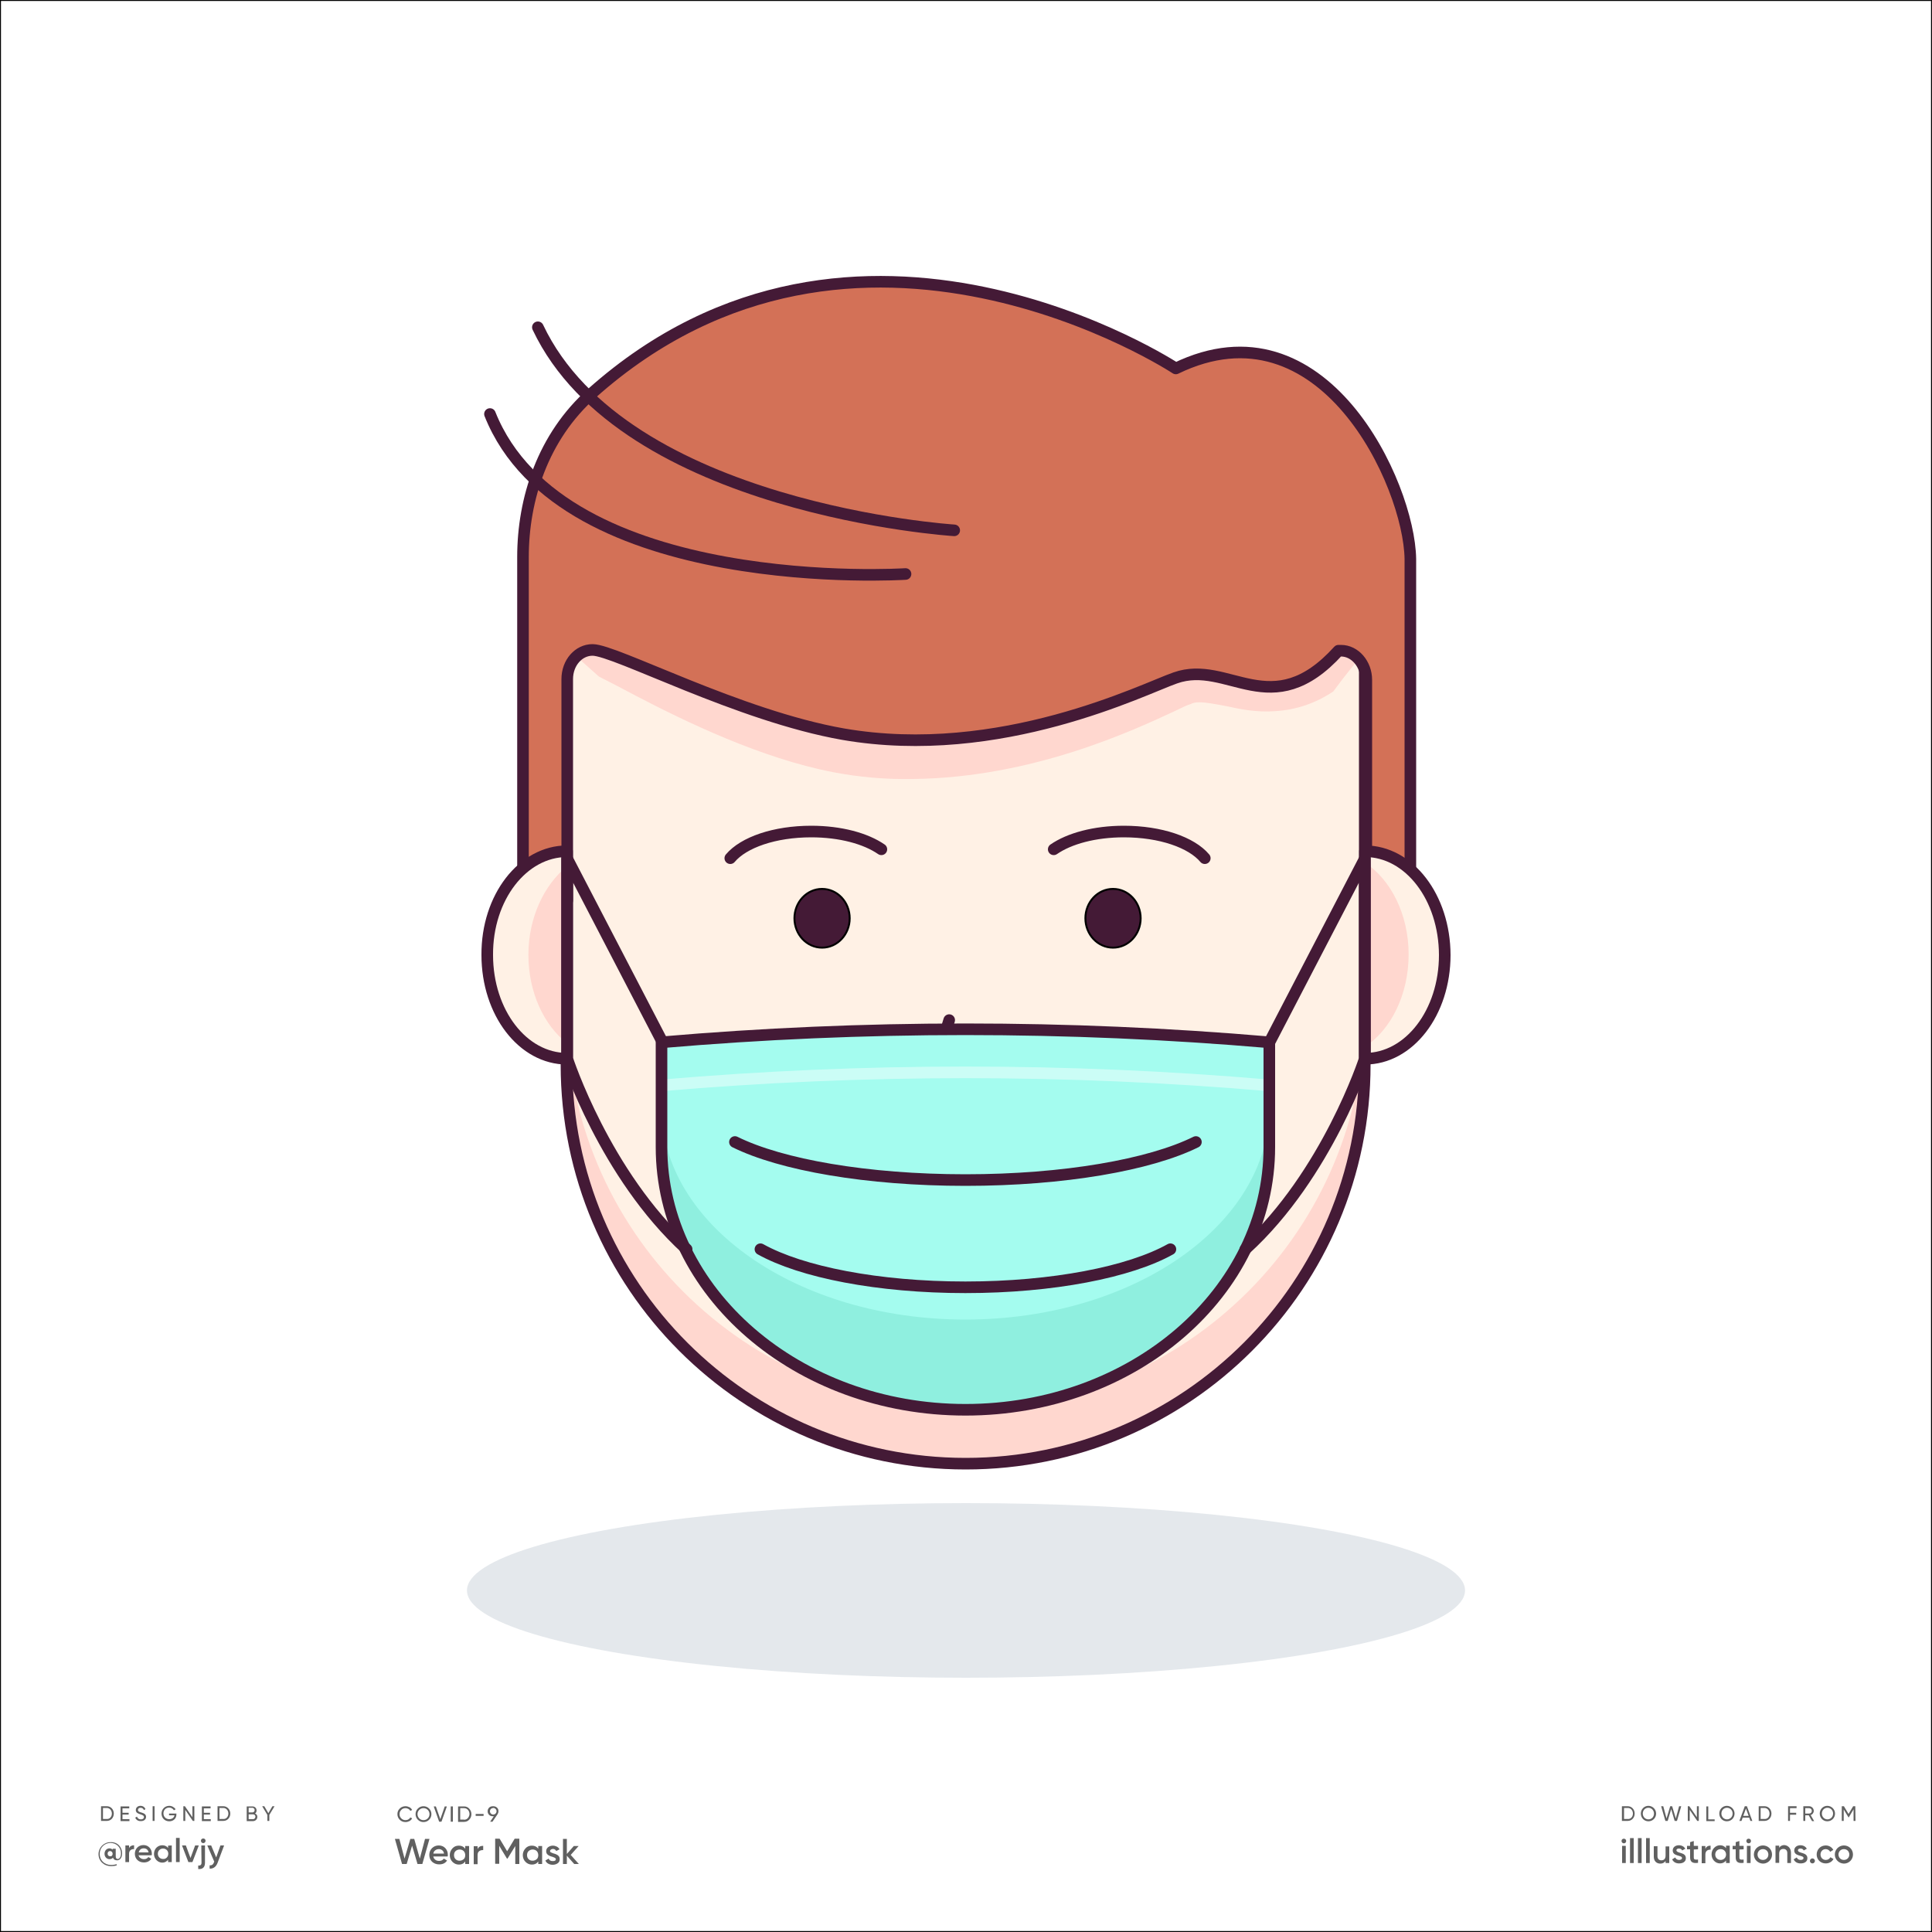 <?xml version="1.0" encoding="utf-8"?>
<!-- Generator: Adobe Illustrator 24.1.0, SVG Export Plug-In . SVG Version: 6.00 Build 0)  -->
<svg version="1.1" id="Layer_1" xmlns="http://www.w3.org/2000/svg" xmlns:xlink="http://www.w3.org/1999/xlink" x="0px" y="0px"
	 viewBox="0 0 1000 1000" style="enable-background:new 0 0 1000 1000;" xml:space="preserve">
<rect x="0" y="0" width="1000" height="1000" fill="#808080" stroke="none"/>
<style type="text/css">
	.st0{fill:#FFFFFF;stroke:#000000;stroke-miterlimit:10;}
	.st1{fill:#606060;}
	.st2{fill:#E4E8EC;}
	.st3{fill:#FFF1E5;}
	.st4{fill:#FFD7CF;}
	.st5{fill:none;stroke:#441A36;stroke-width:6;stroke-linecap:round;stroke-linejoin:round;stroke-miterlimit:10;}
	.st6{opacity:0.34;}
	.st7{fill:#231A17;}
	.st8{fill:#D37157;}
	.st9{fill:none;stroke:#000000;stroke-width:2;stroke-linecap:round;stroke-linejoin:round;stroke-miterlimit:10;}
	.st10{fill:#441A36;}
	.st11{fill:#A4FCEF;}
	.st12{fill:#8FEFDF;}
	.st13{opacity:0.43;fill:none;stroke:#FFFFFF;stroke-width:6;stroke-linecap:round;stroke-linejoin:round;stroke-miterlimit:10;}
</style>
<rect class="st0" width="1000" height="1000"/>
<g>
	<g>
		<g>
			<g>
				<path class="st1" d="M63.2,959.2c0,2.5-1.2,3.7-2.6,3.7c-1.1,0-1.9-0.5-2.1-1.4c-0.4,0.5-1,0.8-1.8,0.8c-1.5,0-2.6-1.2-2.6-2.8
					s1.1-2.8,2.6-2.8c0.7,0,1.2,0.3,1.6,0.7v-0.5h1.6v3.9c0,0.8,0.3,1.4,1,1.4c0.9,0,1.7-0.9,1.7-3c0-3-2.3-5.3-5.4-5.3
					c-3.1,0-5.6,2.4-5.6,5.7s2.5,5.7,5.9,5.7c1.1,0,2.1-0.2,2.9-0.4v0.6c-0.8,0.3-1.7,0.4-2.9,0.4c-3.7,0-6.5-2.6-6.5-6.2
					c0-3.4,2.7-6.2,6.2-6.2C61.1,953.3,63.2,956.4,63.2,959.2z M58.3,959.5c0-0.8-0.6-1.4-1.3-1.4c-0.8,0-1.3,0.5-1.3,1.4
					c0,0.8,0.6,1.3,1.3,1.3C57.8,960.9,58.3,960.3,58.3,959.5z"/>
			</g>
		</g>
		<g>
			<g>
				<path class="st1" d="M69.4,955.1v2c-1.2-0.1-2.6,0.5-2.6,2.4v4.3h-1.9v-8.6h1.9v1.4C67.3,955.5,68.3,955.1,69.4,955.1z"/>
			</g>
		</g>
		<g>
			<g>
				<path class="st1" d="M74.6,962.3c1,0,1.8-0.5,2.2-1.1l1.5,0.9c-0.8,1.2-2.1,1.9-3.8,1.9c-2.8,0-4.7-1.9-4.7-4.5
					c0-2.5,1.8-4.5,4.5-4.5c2.6,0,4.3,2.1,4.3,4.5c0,0.3,0,0.5-0.1,0.8h-6.8C72.1,961.6,73.2,962.3,74.6,962.3z M76.9,958.8
					c-0.3-1.5-1.3-2.1-2.5-2.1c-1.4,0-2.3,0.8-2.6,2.1H76.9z"/>
			</g>
		</g>
		<g>
			<g>
				<path class="st1" d="M88.9,955.2v8.6H87v-1.2c-0.7,0.9-1.7,1.5-3,1.5c-2.3,0-4.3-2-4.3-4.5c0-2.6,1.9-4.5,4.3-4.5
					c1.3,0,2.3,0.5,3,1.4v-1.2L88.9,955.2L88.9,955.2z M87.1,959.5c0-1.6-1.2-2.7-2.7-2.7s-2.7,1.1-2.7,2.7c0,1.6,1.2,2.7,2.7,2.7
					C85.9,962.3,87.1,961.1,87.1,959.5z"/>
			</g>
		</g>
		<g>
			<g>
				<path class="st1" d="M91.1,951.3H93v12.5h-1.9V951.3z"/>
			</g>
		</g>
		<g>
			<g>
				<path class="st1" d="M102.9,955.2l-3.3,8.6h-2.1l-3.3-8.6h2l2.4,6.5l2.4-6.5H102.9z"/>
			</g>
		</g>
		<g>
			<g>
				<path class="st1" d="M104.2,955.2h1.9v8.9c0,2.4-1.2,3.5-3.5,3.3v-1.8c1.1,0.1,1.7-0.3,1.7-1.5L104.2,955.2L104.2,955.2z
					 M104,952.8c0-0.7,0.5-1.2,1.2-1.2s1.2,0.5,1.2,1.2c0,0.6-0.5,1.2-1.2,1.2S104,953.4,104,952.8z"/>
			</g>
		</g>
		<g>
			<g>
				<path class="st1" d="M116,955.2l-3.3,8.8c-0.8,2.2-2.2,3.3-4.2,3.2v-1.7c1.2,0.1,1.9-0.5,2.3-1.7l0.1-0.2l-3.6-8.4h2l2.6,6.2
					l2.2-6.2L116,955.2L116,955.2z"/>
			</g>
		</g>
	</g>
	<g>
		<g>
			<path class="st1" d="M58.9,938.7c0,2.1-1.5,3.8-3.6,3.8h-3v-7.6h3C57.4,934.9,58.9,936.6,58.9,938.7z M57.9,938.7
				c0-1.6-1.1-2.9-2.6-2.9h-2v5.7h2C56.8,941.6,57.9,940.3,57.9,938.7z"/>
		</g>
		<g>
			<path class="st1" d="M67,941.6v1h-4.6V935h4.5v1h-3.5v2.3h3.2v0.9h-3.2v2.4L67,941.6L67,941.6z"/>
		</g>
		<g>
			<path class="st1" d="M70,940.8l0.9-0.5c0.3,0.8,0.9,1.4,2,1.4s1.6-0.5,1.6-1.2c0-0.8-0.7-1-1.8-1.4c-1.2-0.4-2.4-0.8-2.4-2.2
				s1.1-2.2,2.4-2.2s2.2,0.7,2.6,1.7l-0.8,0.5c-0.3-0.7-0.8-1.2-1.7-1.2c-0.8,0-1.4,0.4-1.4,1.1c0,0.7,0.5,1,1.6,1.3
				c1.3,0.4,2.6,0.8,2.6,2.3c0,1.3-1.1,2.2-2.6,2.2C71.5,942.7,70.4,941.9,70,940.8z"/>
		</g>
		<g>
			<path class="st1" d="M80,934.9v7.6h-1v-7.6H80z"/>
		</g>
		<g>
			<path class="st1" d="M91.3,939.2c0,1.9-1.4,3.5-3.7,3.5c-2.4,0-4-1.8-4-4s1.7-4,4-4c1.4,0,2.7,0.8,3.3,1.8L90,937
				c-0.4-0.8-1.4-1.4-2.4-1.4c-1.8,0-3,1.3-3,3s1.2,3,3,3c1.6,0,2.5-0.9,2.7-2h-2.8v-0.9h3.8V939.2z"/>
		</g>
		<g>
			<path class="st1" d="M100.6,934.9v7.6h-0.8l-3.9-5.7v5.7h-1v-7.6h0.8l3.9,5.7v-5.7H100.6z"/>
		</g>
		<g>
			<path class="st1" d="M109.1,941.6v1h-4.6V935h4.5v1h-3.5v2.3h3.2v0.9h-3.2v2.4L109.1,941.6L109.1,941.6z"/>
		</g>
		<g>
			<path class="st1" d="M119.2,938.7c0,2.1-1.5,3.8-3.6,3.8h-3v-7.6h3C117.6,934.9,119.2,936.6,119.2,938.7z M118.2,938.7
				c0-1.6-1.1-2.9-2.6-2.9h-2v5.7h2C117.1,941.6,118.2,940.3,118.2,938.7z"/>
		</g>
		<g>
			<path class="st1" d="M133.2,940.4c0,1.2-1,2.2-2.2,2.2h-3.3V935h3c1.2,0,2.1,0.9,2.1,2.1c0,0.7-0.3,1.2-0.8,1.6
				C132.7,938.9,133.2,939.5,133.2,940.4z M128.7,935.8v2.3h2c0.6,0,1.1-0.5,1.1-1.2c0-0.6-0.5-1.2-1.1-1.2h-2V935.8z M132.2,940.3
				c0-0.7-0.5-1.2-1.2-1.2h-2.3v2.5h2.3C131.7,941.6,132.2,941,132.2,940.3z"/>
		</g>
		<g>
			<path class="st1" d="M139.4,939.4v3.1h-1v-3.1l-2.7-4.5h1.1l2.1,3.6l2.1-3.6h1.1L139.4,939.4z"/>
		</g>
	</g>
	<g>
		<g>
			<g>
				<g>
					<path class="st1" d="M846.1,938.7c0,2.1-1.5,3.8-3.6,3.8h-3v-7.6h3C844.6,934.9,846.1,936.6,846.1,938.7z M845.2,938.7
						c0-1.6-1.1-2.9-2.6-2.9h-2v5.7h2C844.1,941.6,845.2,940.3,845.2,938.7z"/>
				</g>
			</g>
			<g>
				<g>
					<path class="st1" d="M849.3,938.7c0-2.2,1.7-4,3.9-4s4,1.8,4,4s-1.7,4-4,4C851,942.7,849.3,940.9,849.3,938.7z M856.1,938.7
						c0-1.7-1.3-3-2.9-3c-1.7,0-2.9,1.3-2.9,3s1.3,3,2.9,3C854.9,941.7,856.1,940.4,856.1,938.7z"/>
				</g>
			</g>
			<g>
				<g>
					<path class="st1" d="M859.8,934.9h1.1l1.7,6.3l1.9-6.3h1l1.9,6.3l1.7-6.3h1.1l-2.2,7.6h-1.2l-1.8-6.1l-1.8,6.1H862L859.8,934.9
						z"/>
				</g>
			</g>
			<g>
				<g>
					<path class="st1" d="M879.3,934.9v7.6h-0.8l-3.9-5.7v5.7h-1v-7.6h0.8l3.9,5.7v-5.7H879.3z"/>
				</g>
			</g>
			<g>
				<g>
					<path class="st1" d="M887.5,941.6v1h-4.3V935h1v6.7h3.3V941.6z"/>
				</g>
			</g>
			<g>
				<g>
					<path class="st1" d="M889.9,938.7c0-2.2,1.7-4,3.9-4s4,1.8,4,4s-1.7,4-4,4C891.6,942.7,889.9,940.9,889.9,938.7z M896.8,938.7
						c0-1.7-1.3-3-2.9-3c-1.7,0-2.9,1.3-2.9,3s1.3,3,2.9,3S896.8,940.4,896.8,938.7z"/>
				</g>
			</g>
			<g>
				<g>
					<path class="st1" d="M905.4,940.8H902l-0.6,1.7h-1.1l2.8-7.6h1.1l2.8,7.6h-1L905.4,940.8z M905.1,939.9l-1.4-3.8l-1.4,3.8
						H905.1z"/>
				</g>
			</g>
			<g>
				<g>
					<path class="st1" d="M916.9,938.7c0,2.1-1.5,3.8-3.6,3.8h-3v-7.6h3C915.4,934.9,916.9,936.6,916.9,938.7z M915.9,938.7
						c0-1.6-1.1-2.9-2.6-2.9h-2v5.7h2C914.9,941.6,915.9,940.3,915.9,938.7z"/>
				</g>
			</g>
			<g>
				<g>
					<path class="st1" d="M926.5,935.8v2.5h3.2v1h-3.2v3.2h-1v-7.6h4.4v1h-3.4V935.8z"/>
				</g>
			</g>
			<g>
				<g>
					<path class="st1" d="M936.2,939.6h-1.8v2.9h-1v-7.6h3c1.3,0,2.4,1.1,2.4,2.4c0,1-0.7,1.9-1.6,2.2l1.8,3.1h-1.1L936.2,939.6z
						 M934.4,938.7h2c0.8,0,1.4-0.6,1.4-1.4c0-0.8-0.6-1.4-1.4-1.4h-2V938.7z"/>
				</g>
			</g>
			<g>
				<g>
					<path class="st1" d="M941.9,938.7c0-2.2,1.7-4,3.9-4s4,1.8,4,4s-1.7,4-4,4C943.6,942.7,941.9,940.9,941.9,938.7z M948.8,938.7
						c0-1.7-1.3-3-2.9-3c-1.7,0-2.9,1.3-2.9,3s1.3,3,2.9,3S948.8,940.4,948.8,938.7z"/>
				</g>
			</g>
			<g>
				<g>
					<path class="st1" d="M960.4,942.5h-1v-6l-2.5,4.2h-0.1l-2.5-4.1v5.9h-1v-7.6h1.1l2.4,4l2.4-4h1.1L960.4,942.5L960.4,942.5z"/>
				</g>
			</g>
		</g>
		<g>
			<g>
				<g>
					<path class="st1" d="M839.3,952.9c0-0.7,0.5-1.2,1.2-1.2s1.2,0.5,1.2,1.2s-0.5,1.2-1.2,1.2
						C839.9,954.1,839.3,953.6,839.3,952.9z M839.6,955.4h1.9v8.9h-1.9V955.4z"/>
				</g>
			</g>
			<g>
				<g>
					<path class="st1" d="M843.7,951.4h1.9v12.9h-1.9V951.4z"/>
				</g>
			</g>
			<g>
				<g>
					<path class="st1" d="M847.8,951.4h1.9v12.9h-1.9V951.4z"/>
				</g>
			</g>
			<g>
				<g>
					<path class="st1" d="M852,951.4h1.9v12.9H852V951.4z"/>
				</g>
			</g>
			<g>
				<g>
					<path class="st1" d="M864,955.4v8.9h-1.9v-1.1c-0.6,0.9-1.5,1.4-2.7,1.4c-2,0-3.4-1.3-3.4-3.6v-5.4h1.9v5.2
						c0,1.3,0.8,2.1,2,2.1c1.3,0,2.2-0.7,2.2-2.5v-4.7h1.9V955.4z"/>
				</g>
			</g>
			<g>
				<g>
					<path class="st1" d="M872.6,961.8c0,1.8-1.5,2.7-3.5,2.7c-1.8,0-3-0.8-3.6-2.1l1.6-1c0.3,0.8,1,1.3,2,1.3c0.8,0,1.5-0.3,1.5-1
						c0-1.6-4.8-0.7-4.8-3.9c0-1.7,1.4-2.7,3.2-2.7c1.5,0,2.7,0.7,3.3,1.8l-1.6,0.9c-0.3-0.7-0.9-1-1.7-1c-0.7,0-1.3,0.3-1.3,0.9
						C867.9,959.5,872.6,958.5,872.6,961.8z"/>
				</g>
			</g>
			<g>
				<g>
					<path class="st1" d="M876.7,957.3v4.2c0,1.1,0.7,1.1,2.2,1v1.7c-2.9,0.4-4.1-0.5-4.1-2.8v-4.2h-1.6v-1.8h1.6v-1.9l1.9-0.6v2.5
						h2.2v1.8L876.7,957.3L876.7,957.3z"/>
				</g>
			</g>
			<g>
				<g>
					<path class="st1" d="M885.4,955.3v2.1c-1.3-0.1-2.7,0.5-2.7,2.5v4.5h-1.9v-8.9h1.9v1.5C883.2,955.7,884.2,955.3,885.4,955.3z"
						/>
				</g>
			</g>
			<g>
				<g>
					<path class="st1" d="M895.3,955.4v8.9h-1.9V963c-0.7,0.9-1.7,1.5-3.1,1.5c-2.4,0-4.4-2-4.4-4.7c0-2.6,2-4.7,4.4-4.7
						c1.4,0,2.4,0.6,3.1,1.5v-1.3h1.9V955.4z M893.4,959.9c0-1.6-1.2-2.8-2.8-2.8s-2.8,1.2-2.8,2.8s1.2,2.8,2.8,2.8
						S893.4,961.5,893.4,959.9z"/>
				</g>
			</g>
			<g>
				<g>
					<path class="st1" d="M900.3,957.3v4.2c0,1.1,0.7,1.1,2.2,1v1.7c-2.9,0.4-4.1-0.5-4.1-2.8v-4.2h-1.6v-1.8h1.6v-1.9l1.9-0.6v2.5
						h2.2v1.8L900.3,957.3L900.3,957.3z"/>
				</g>
			</g>
			<g>
				<g>
					<path class="st1" d="M903.9,952.9c0-0.7,0.5-1.2,1.2-1.2s1.2,0.5,1.2,1.2s-0.5,1.2-1.2,1.2
						C904.5,954.1,903.9,953.6,903.9,952.9z M904.2,955.4h1.9v8.9h-1.9V955.4z"/>
				</g>
			</g>
			<g>
				<g>
					<path class="st1" d="M907.8,959.9c0-2.6,2.1-4.7,4.7-4.7c2.6,0,4.7,2,4.7,4.7c0,2.6-2.1,4.7-4.7,4.7
						C909.9,964.5,907.8,962.5,907.8,959.9z M915.3,959.9c0-1.6-1.2-2.8-2.8-2.8s-2.8,1.2-2.8,2.8s1.2,2.8,2.8,2.8
						S915.3,961.5,915.3,959.9z"/>
				</g>
			</g>
			<g>
				<g>
					<path class="st1" d="M927,958.9v5.4h-1.9v-5.2c0-1.3-0.8-2.1-2-2.1c-1.3,0-2.2,0.7-2.2,2.5v4.7H919v-8.9h1.9v1.1
						c0.6-0.9,1.5-1.4,2.7-1.4C925.5,955.2,927,956.6,927,958.9z"/>
				</g>
			</g>
			<g>
				<g>
					<path class="st1" d="M935.5,961.8c0,1.8-1.5,2.7-3.5,2.7c-1.8,0-3-0.8-3.6-2.1l1.6-1c0.3,0.8,1,1.3,2,1.3c0.8,0,1.5-0.3,1.5-1
						c0-1.6-4.8-0.7-4.8-3.9c0-1.7,1.4-2.7,3.2-2.7c1.5,0,2.7,0.7,3.3,1.8l-1.6,0.9c-0.3-0.7-0.9-1-1.7-1c-0.7,0-1.3,0.3-1.3,0.9
						C930.7,959.5,935.5,958.5,935.5,961.8z"/>
				</g>
			</g>
			<g>
				<g>
					<path class="st1" d="M936.8,963.2c0-0.7,0.6-1.3,1.3-1.3s1.3,0.6,1.3,1.3s-0.6,1.3-1.3,1.3
						C937.4,964.5,936.8,963.9,936.8,963.2z"/>
				</g>
			</g>
			<g>
				<g>
					<path class="st1" d="M940.3,959.9c0-2.6,2-4.7,4.7-4.7c1.7,0,3.2,0.9,3.9,2.3l-1.6,1c-0.4-0.8-1.3-1.4-2.3-1.4
						c-1.6,0-2.7,1.2-2.7,2.8s1.2,2.8,2.7,2.8c1.1,0,1.9-0.5,2.4-1.4l1.6,0.9c-0.7,1.4-2.2,2.3-4,2.3
						C942.3,964.5,940.3,962.5,940.3,959.9z"/>
				</g>
			</g>
			<g>
				<g>
					<path class="st1" d="M949.7,959.9c0-2.6,2.1-4.7,4.7-4.7c2.6,0,4.7,2,4.7,4.7c0,2.6-2.1,4.7-4.7,4.7
						C951.8,964.5,949.7,962.5,949.7,959.9z M957.2,959.9c0-1.6-1.2-2.8-2.8-2.8s-2.8,1.2-2.8,2.8s1.2,2.8,2.8,2.8
						S957.2,961.5,957.2,959.9z"/>
				</g>
			</g>
		</g>
	</g>
	<g>
		<path class="st1" d="M209.9,943.1c-1.2,0-2.2-0.4-3-1.2c-0.8-0.8-1.2-1.8-1.2-2.9c0-1.2,0.4-2.1,1.2-2.9c0.8-0.8,1.8-1.2,3-1.2
			c0.7,0,1.4,0.2,2,0.5c0.6,0.3,1.1,0.8,1.4,1.4l-0.9,0.5c-0.2-0.4-0.6-0.8-1-1s-0.9-0.4-1.5-0.4c-0.9,0-1.7,0.3-2.2,0.9
			c-0.6,0.6-0.9,1.3-0.9,2.2c0,0.9,0.3,1.6,0.9,2.2c0.6,0.6,1.3,0.9,2.2,0.9c0.5,0,1-0.1,1.5-0.4c0.5-0.3,0.8-0.6,1-1l0.9,0.5
			c-0.3,0.6-0.8,1.1-1.4,1.4C211.3,942.9,210.6,943.1,209.9,943.1z"/>
		<path class="st1" d="M222.1,941.9c-0.8,0.8-1.8,1.2-2.9,1.2s-2.1-0.4-2.9-1.2s-1.2-1.8-1.2-2.9c0-1.2,0.4-2.1,1.2-2.9
			c0.8-0.8,1.8-1.2,2.9-1.2s2.1,0.4,2.9,1.2c0.8,0.8,1.2,1.8,1.2,2.9C223.3,940.1,222.9,941.1,222.1,941.9z M217,941.2
			c0.6,0.6,1.3,0.9,2.2,0.9s1.6-0.3,2.2-0.9c0.6-0.6,0.9-1.3,0.9-2.2c0-0.9-0.3-1.6-0.9-2.2c-0.6-0.6-1.3-0.9-2.2-0.9
			s-1.6,0.3-2.2,0.9c-0.6,0.6-0.9,1.3-0.9,2.2C216.1,939.8,216.4,940.6,217,941.2z"/>
		<path class="st1" d="M227.3,942.9l-2.8-7.9h1.1l2.3,6.6l2.3-6.6h1.1l-2.8,7.9H227.3z"/>
		<path class="st1" d="M233.3,935h1.1v7.9h-1.1V935z"/>
		<path class="st1" d="M240.2,935c1.1,0,2,0.4,2.7,1.2c0.7,0.8,1.1,1.7,1.1,2.8s-0.4,2.1-1.1,2.8c-0.7,0.8-1.6,1.2-2.7,1.2h-3.1V935
			H240.2z M240.2,941.9c0.8,0,1.5-0.3,2-0.9c0.5-0.6,0.8-1.3,0.8-2.1s-0.3-1.6-0.8-2.1c-0.5-0.6-1.2-0.9-2-0.9h-2v5.9H240.2z"/>
		<path class="st1" d="M246.2,939.9v-1h4.1v1H246.2z"/>
		<path class="st1" d="M258,937.5c0,0.6-0.2,1.1-0.5,1.6h0l-2.6,3.8h-1.2l1.9-2.8c-0.2,0-0.3,0-0.4,0c-0.8,0-1.5-0.2-2-0.7
			c-0.5-0.5-0.8-1.1-0.8-1.9c0-0.8,0.3-1.4,0.8-1.9c0.5-0.5,1.2-0.7,2-0.7c0.8,0,1.5,0.2,2,0.7C257.8,936.1,258,936.7,258,937.5z
			 M254.1,936.3c-0.3,0.3-0.5,0.7-0.5,1.2c0,0.5,0.2,0.9,0.5,1.2s0.7,0.5,1.2,0.5c0.5,0,0.9-0.2,1.2-0.5c0.3-0.3,0.5-0.7,0.5-1.2
			c0-0.5-0.2-0.9-0.5-1.2c-0.3-0.3-0.7-0.5-1.2-0.5C254.8,935.9,254.4,936,254.1,936.3z"/>
	</g>
	<g>
		<path class="st1" d="M208.1,964.8l-3.7-13h2.3l2.7,10.2l3-10.2h2l2.9,10.2l2.7-10.2h2.3l-3.7,13h-2.5l-2.8-9.5l-2.8,9.5H208.1z"/>
		<path class="st1" d="M224.3,961c0.1,0.7,0.5,1.2,1,1.6s1.2,0.6,2,0.6c1.1,0,1.9-0.4,2.4-1.2l1.7,1c-0.9,1.4-2.3,2-4.1,2
			c-1.5,0-2.7-0.5-3.7-1.4c-0.9-0.9-1.4-2.1-1.4-3.5c0-1.4,0.5-2.6,1.4-3.5c0.9-0.9,2.1-1.4,3.5-1.4c1.4,0,2.5,0.5,3.4,1.4
			c0.9,1,1.3,2.1,1.3,3.5c0,0.2,0,0.5-0.1,0.8H224.3z M224.3,959.4h5.5c-0.1-0.8-0.4-1.3-0.9-1.7c-0.5-0.4-1.1-0.6-1.7-0.6
			c-0.7,0-1.4,0.2-1.9,0.6C224.7,958.1,224.4,958.7,224.3,959.4z"/>
		<path class="st1" d="M240.8,955.5h2v9.3h-2v-1.3c-0.8,1.1-1.8,1.6-3.3,1.6c-1.3,0-2.4-0.5-3.3-1.4c-0.9-0.9-1.4-2.1-1.4-3.5
			c0-1.4,0.5-2.5,1.4-3.5s2-1.4,3.3-1.4c1.4,0,2.5,0.5,3.3,1.6V955.5z M235.8,962.3c0.6,0.6,1.3,0.8,2.1,0.8c0.8,0,1.5-0.3,2.1-0.8
			s0.8-1.3,0.8-2.1s-0.3-1.6-0.8-2.1s-1.3-0.8-2.1-0.8c-0.8,0-1.5,0.3-2.1,0.8c-0.6,0.6-0.8,1.3-0.8,2.1S235.2,961.7,235.8,962.3z"
			/>
		<path class="st1" d="M247.2,957.1c0.5-1.2,1.5-1.7,2.9-1.7v2.2c-0.8,0-1.4,0.1-2,0.5c-0.6,0.4-0.9,1.1-0.9,2.1v4.7h-2v-9.3h2
			V957.1z"/>
		<path class="st1" d="M268.8,951.8v13h-2.1v-9.3l-4,6.5h-0.3l-4-6.6v9.3h-2.1v-13h2.3l3.9,6.5l3.9-6.5H268.8z"/>
		<path class="st1" d="M278.6,955.5h2v9.3h-2v-1.3c-0.8,1.1-1.8,1.6-3.3,1.6c-1.3,0-2.4-0.5-3.3-1.4c-0.9-0.9-1.4-2.1-1.4-3.5
			c0-1.4,0.5-2.5,1.4-3.5s2-1.4,3.3-1.4c1.4,0,2.5,0.5,3.3,1.6V955.5z M273.6,962.3c0.6,0.6,1.3,0.8,2.1,0.8c0.8,0,1.5-0.3,2.1-0.8
			s0.8-1.3,0.8-2.1s-0.3-1.6-0.8-2.1s-1.3-0.8-2.1-0.8c-0.8,0-1.5,0.3-2.1,0.8c-0.6,0.6-0.8,1.3-0.8,2.1S273,961.7,273.6,962.3z"/>
		<path class="st1" d="M284.7,958.1c0,0.3,0.2,0.6,0.5,0.7c0.3,0.2,0.8,0.3,1.2,0.5c0.5,0.1,1,0.3,1.5,0.5s0.9,0.5,1.3,0.9
			c0.3,0.4,0.5,0.9,0.5,1.6c0,0.9-0.3,1.6-1,2.1c-0.7,0.5-1.6,0.8-2.6,0.8c-0.9,0-1.7-0.2-2.4-0.6c-0.7-0.4-1.1-0.9-1.4-1.6l1.7-1
			c0.3,0.9,1,1.3,2.1,1.3c1.1,0,1.6-0.3,1.6-1c0-0.3-0.2-0.5-0.5-0.7c-0.3-0.2-0.8-0.3-1.2-0.5c-0.5-0.1-1-0.3-1.5-0.5
			s-0.9-0.5-1.3-0.9c-0.3-0.4-0.5-0.9-0.5-1.5c0-0.9,0.3-1.5,1-2.1c0.7-0.5,1.5-0.8,2.4-0.8c0.8,0,1.5,0.2,2.1,0.5s1.1,0.8,1.4,1.4
			l-1.7,0.9c-0.3-0.7-0.9-1.1-1.7-1.1c-0.4,0-0.7,0.1-1,0.3C284.9,957.5,284.7,957.8,284.7,958.1z"/>
		<path class="st1" d="M299.6,964.8h-2.4l-3.8-4.3v4.3h-2v-13h2v7.8l3.6-4.1h2.5l-4.1,4.6L299.6,964.8z"/>
	</g>
</g>
<ellipse class="st2" cx="500" cy="823.2" rx="258.3" ry="45.2"/>
<g>
	<path id="XMLID_5_" class="st3" d="M499.8,757.6L499.8,757.6c-114,0-206.6-92.3-206.6-206.6V311.2h413.2v239.7
		C706.5,664.9,614.1,757.6,499.8,757.6z"/>
	<path id="XMLID_1198_" class="st4" d="M499.8,729.1L499.8,729.1c-114,0-206.6-92.3-206.6-206.6v28.5c0,114,92.3,206.6,206.6,206.6
		l0,0c114,0,206.6-92.3,206.6-206.6v-28.5C706.5,636.4,614.1,729.1,499.8,729.1z"/>
	<path id="XMLID_2424_" class="st5" d="M499.8,757.6L499.8,757.6c-114,0-206.6-92.3-206.6-206.6V311.2h413.2v239.7
		C706.5,664.9,614.1,757.6,499.8,757.6z"/>
	<path id="XMLID_1197_" class="st4" d="M708.1,335.1c-0.7-11.1-1.3-22.6-1.6-33.7c-137.5,6.5-275.7,5.6-412.9-6.5
		c-1,12.8-1.6,25.5-2.6,38.3c6.2,5.6,12.8,11.5,19,17c5.2,2.6,12.1,6.2,18.3,9.5c27.5,14.4,65.8,32.7,102.5,39.9
		c13.4,2.6,27.5,3.9,41.9,3.6c61.9-0.7,114-25.2,135.9-35.4c3.3-1.6,5.9-2.9,7.5-3.3c1.3-0.7,2.6-1,4.6-1c3.9,0,8.5,1,14.1,2
		c7.2,1.6,15.7,3.3,25.2,2.6c10.8-0.7,20.6-3.9,30.1-10.2C695.7,350.2,701.9,342.7,708.1,335.1z"/>
	<g id="XMLID_2783_" class="st6">
		<rect id="XMLID_2784_" x="270.3" y="444.5" class="st7" width="22.9" height="21.6"/>
		<rect id="XMLID_2785_" x="706.5" y="444.5" class="st7" width="22.9" height="21.6"/>
	</g>
	<g>
		<path id="XMLID_68_" class="st8" d="M608.6,190.7c0,0-165.4-109-302.2,12.8c-25.5,22.6-35.7,55-35.7,84.8v177.8h22.9V351.5
			c0-8.5,5.9-15.1,13.1-15.1l0,0c11.8,0,75.6,34.1,129.7,43.6c81.5,14.1,155.9-23.6,171.9-29.1c27.5-9.8,49.8,24.2,84.5-14.1h1.3
			c7.2,0,13.1,6.9,13.1,15.1v114.6H730V289.3C729.4,250.6,684.8,153.7,608.6,190.7z"/>
		<path id="XMLID_3_" class="st5" d="M608.6,190.7c0,0-165.4-109-302.2,12.8c-25.5,22.6-35.7,55-35.7,84.8v177.8h22.9V351.5
			c0-8.5,5.9-15.1,13.1-15.1l0,0c11.8,0,75.6,34.1,129.7,43.6c81.5,14.1,155.9-23.6,171.9-29.1c27.5-9.8,49.8,24.2,84.5-14.1h1.3
			c7.2,0,13.1,6.9,13.1,15.1v114.6H730V289.3C729.4,250.6,684.8,153.7,608.6,190.7z"/>
		<path id="XMLID_6_" class="st5" d="M468.7,297.1c0,0-177.5,11.5-215.1-82.8"/>
		<path id="XMLID_9_" class="st5" d="M493.9,274.5c0,0-170.9-10.8-215.5-105.1"/>
	</g>
	<path id="XMLID_85_" class="st3" d="M706.5,440.6V548c22.9,0,41.3-23.9,41.3-53.7l0,0C747.7,464.5,729.4,440.6,706.5,440.6z"/>
	<path id="XMLID_1205_" class="st4" d="M706.5,446.5v95.3c13.4-8.8,22.6-26.9,22.6-47.8l0,0C729.1,473.3,719.9,455.3,706.5,446.5z"
		/>
	<path id="XMLID_12_" class="st5" d="M706.5,440.6V548c22.9,0,41.3-23.9,41.3-53.7l0,0C747.7,464.5,729.4,440.6,706.5,440.6z"/>
	<path id="XMLID_87_" class="st3" d="M293.5,440.6V548c-22.9,0-41.3-23.9-41.3-53.7l0,0C252,464.5,270.6,440.6,293.5,440.6z"/>
	<path id="XMLID_1203_" class="st4" d="M293.5,448.4c-11.8,9.5-20,26.5-20,45.8l0,0c0,19.3,7.9,36.3,20,45.8V448.4z"/>
	<path id="XMLID_11_" class="st5" d="M293.5,440.6V548c-22.9,0-41.3-23.9-41.3-53.7l0,0C252,464.5,270.6,440.6,293.5,440.6z"/>
	<path id="XMLID_7_" class="st5" d="M491.3,528l-13.8,44.9c0,4.9,16,1,32.4,4.9"/>
	<path id="XMLID_16_" class="st5" d="M568.6,611.8c4.9,34.1-39,64.2-73.3,58"/>
	<g id="XMLID_19_">
		<ellipse id="XMLID_14_" class="st9" cx="425.5" cy="475.3" rx="13.8" ry="14.7"/>
		<ellipse id="XMLID_20_" class="st10" cx="425.5" cy="475.3" rx="13.8" ry="14.7"/>
		<path id="XMLID_17_" class="st5" d="M378,444.2c6.9-8.2,22.9-13.8,41.9-13.8c15.1,0,28.2,3.6,36.3,9.2"/>
	</g>
	<g id="XMLID_13_">
		<ellipse id="XMLID_22_" class="st9" cx="576.1" cy="475.3" rx="13.8" ry="14.7"/>
		<ellipse id="XMLID_21_" class="st10" cx="576.1" cy="475.3" rx="13.8" ry="14.7"/>
		<path id="XMLID_18_" class="st5" d="M623.6,444.2c-6.9-8.2-22.9-13.8-41.9-13.8c-15.1,0-28.2,3.6-36.3,9.2"/>
	</g>
	<g>
		<g>
			<path class="st11" d="M657,593.7C657,593.7,657,593.7,657,593.7c0-18.1,0-36.1,0-54.2c-104.6-9-210-9-314.6,0
				c0,18.1,0,36.1,0,54.2c0,0,0,0,0,0h0c0,75.1,70.4,136,157.3,136S657,668.9,657,593.7L657,593.7z"/>
			<path class="st11" d="M657,593.7C657,593.7,657,593.7,657,593.7c0-18.1,0-36.1,0-54.2c-104.6-9-210-9-314.6,0
				c0,18.1,0,36.1,0,54.2c0,0,0,0,0,0h0c0,75.1,70.4,136,157.3,136S657,668.9,657,593.7L657,593.7z"/>
			<g>
				<path class="st12" d="M499.7,683c-86.9,0-157.3-49.1-157.3-109.7c0,6.8,0,13.7,0,20.5c0,0,0,0,0,0h0c0,75.1,70.4,136,157.3,136
					S657,668.9,657,593.7h0c0,0,0,0,0,0c0-6.8,0-13.7,0-20.5C657,633.8,586.6,683,499.7,683z"/>
				<polygon class="st12" points="342.4,573.2 342.4,573.2 342.4,573.2 				"/>
				<polygon class="st12" points="657,573.2 657,573.2 657,573.2 				"/>
			</g>
			<path class="st13" d="M657,561.8c-104.7-9-210-9-314.6,0"/>
			<path class="st5" d="M657,593.7C657,593.7,657,593.7,657,593.7c0-18.1,0-36.1,0-54.2c-104.6-9-210-9-314.6,0
				c0,18.1,0,36.1,0,54.2c0,0,0,0,0,0h0c0,75.1,70.4,136,157.3,136S657,668.9,657,593.7L657,593.7z"/>
			<path class="st5" d="M380.4,591.1c23.8,11.8,68.3,19.7,119.3,19.7s95.5-7.9,119.3-19.7"/>
			<path class="st5" d="M393.6,646.6c21.2,11.8,60.8,19.7,106.1,19.7s85-7.9,106.1-19.7"/>
		</g>
		<path class="st5" d="M657,539.6l49.4-95.1V548c0,0-19.4,59.9-61.8,98.6"/>
		<path class="st5" d="M343,539.6l-49.4-95.1V548c0,0,19.4,59.9,61.8,98.6"/>
	</g>
</g>
</svg>
